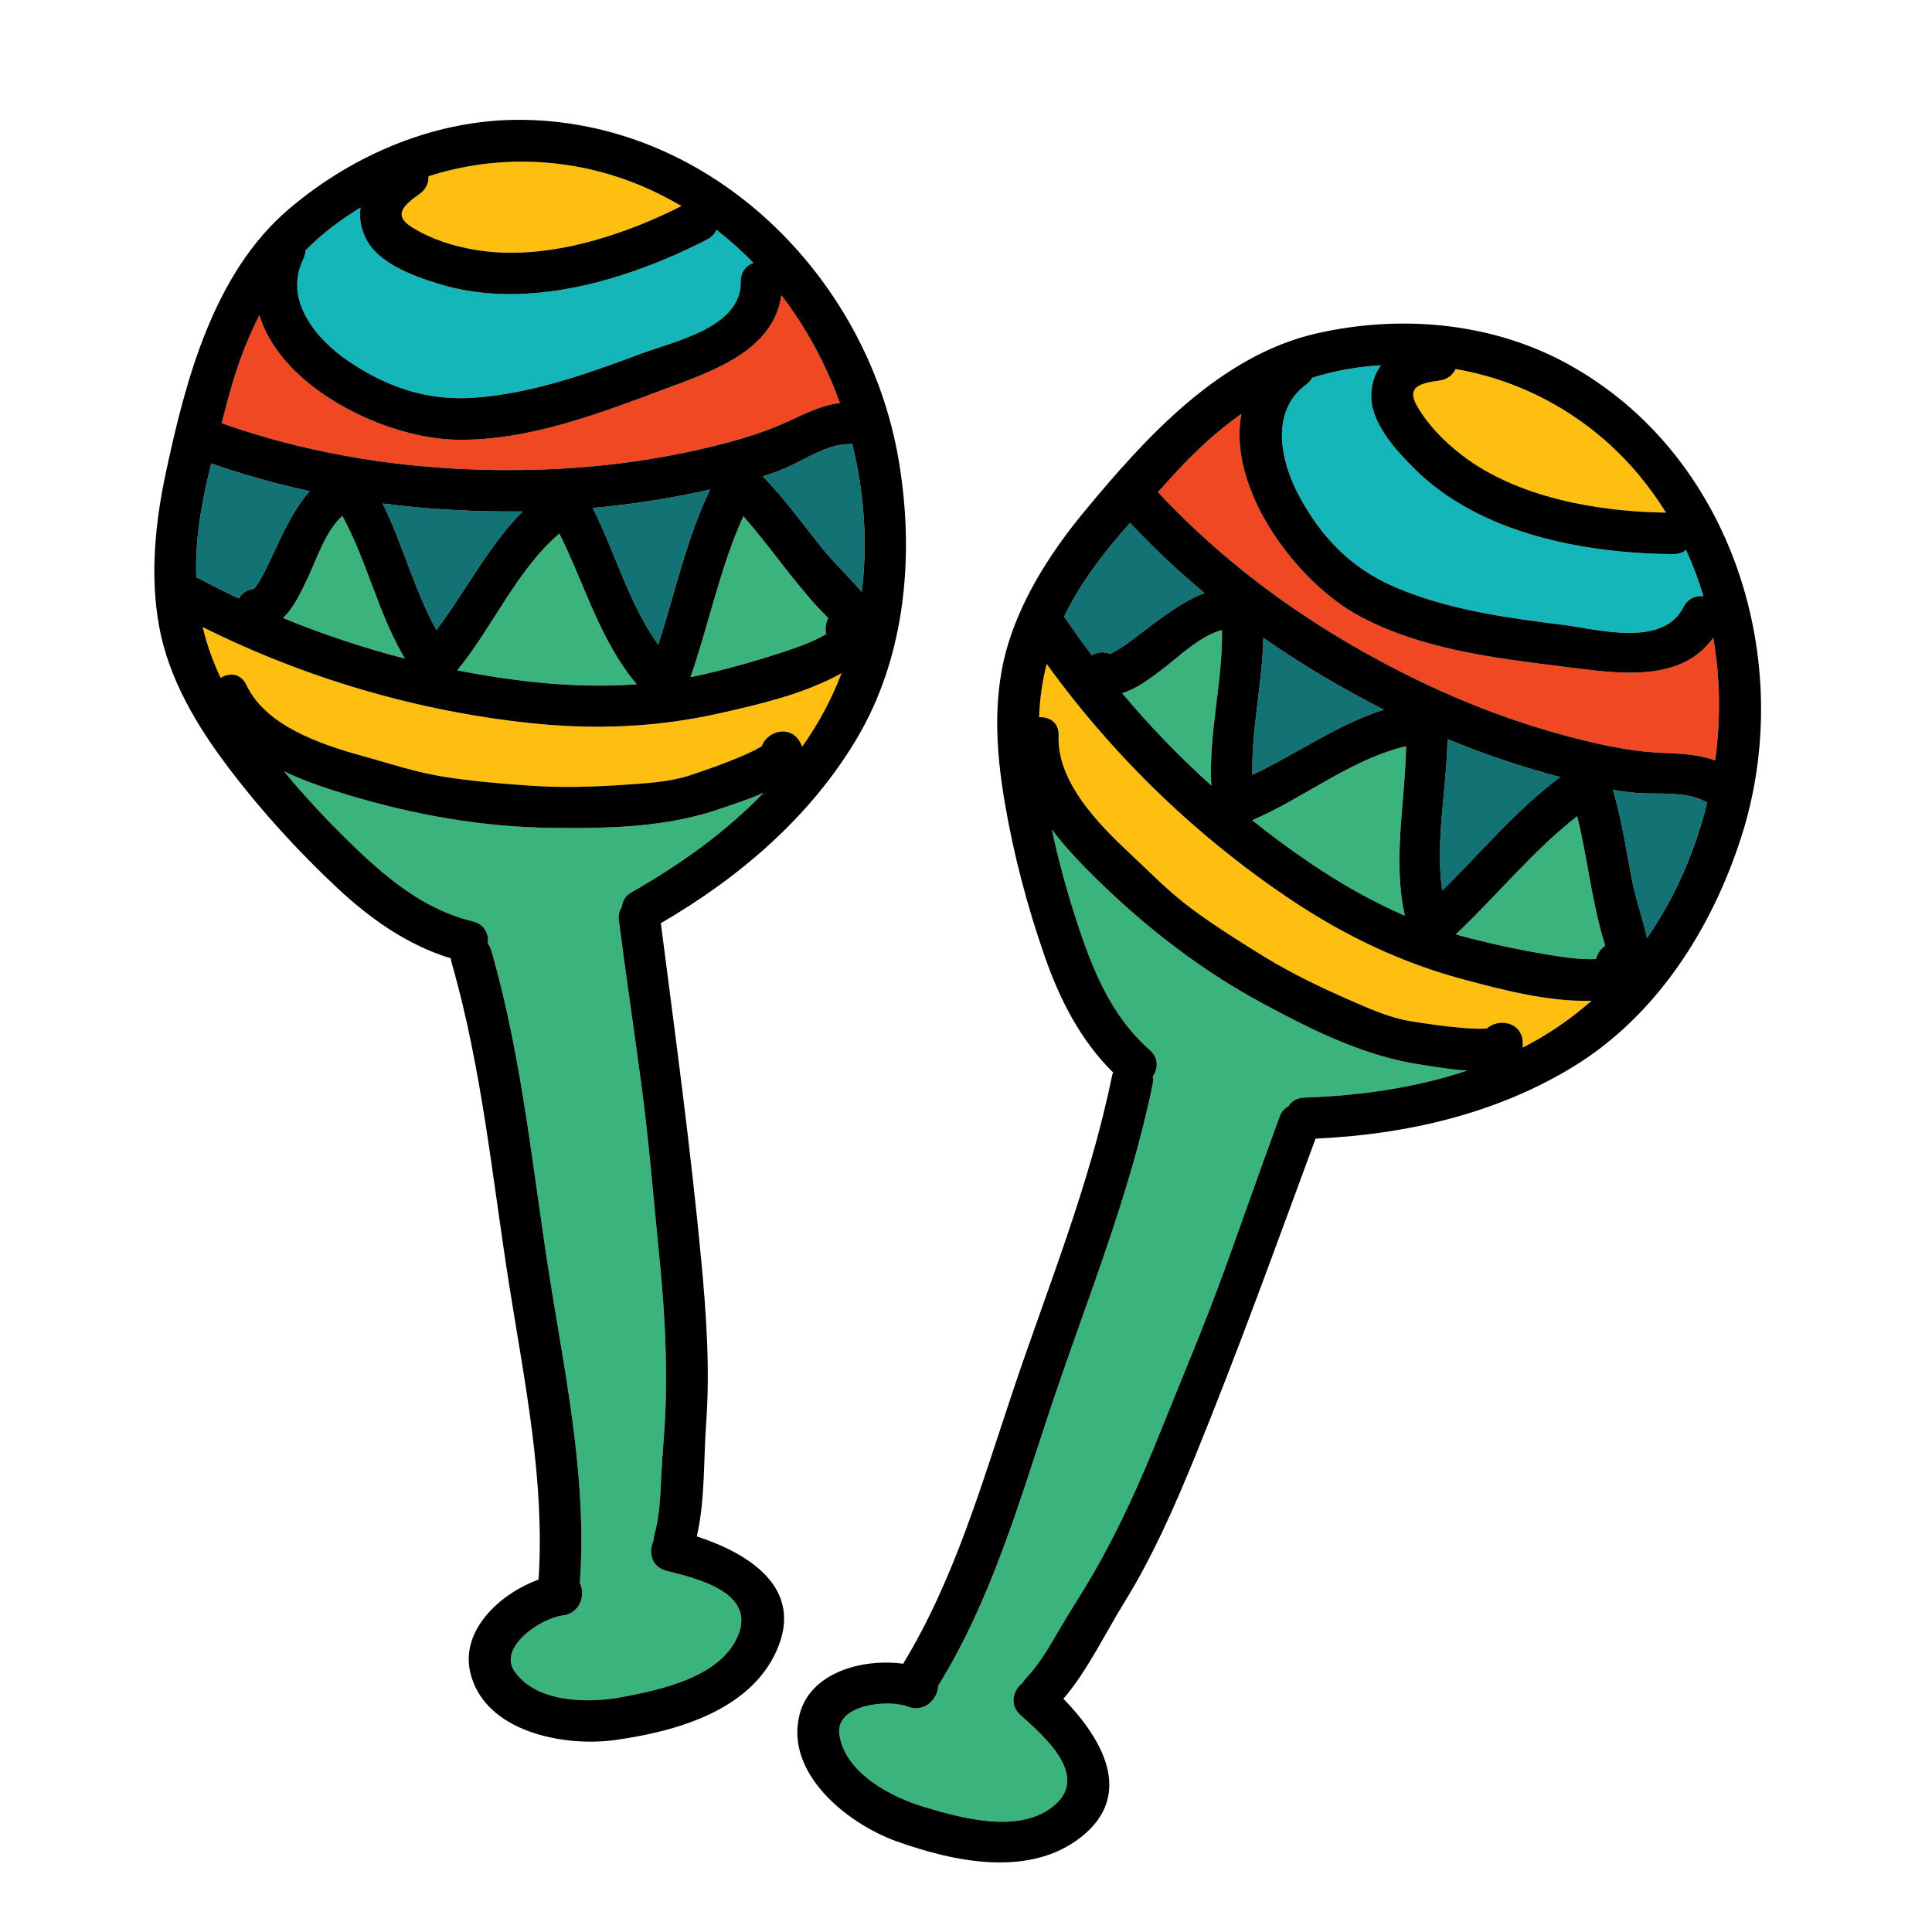 <?xml version="1.0" encoding="utf-8"?>
<!-- Generator: Adobe Illustrator 16.0.3, SVG Export Plug-In . SVG Version: 6.00 Build 0)  -->
<!DOCTYPE svg PUBLIC "-//W3C//DTD SVG 1.1//EN" "http://www.w3.org/Graphics/SVG/1.1/DTD/svg11.dtd">
<svg version="1.1" id="Layer_1" xmlns="http://www.w3.org/2000/svg" xmlns:xlink="http://www.w3.org/1999/xlink" x="0px" y="0px"
	 width="512px" height="512px" viewBox="0 0 512 512" style="enable-background:new 0 0 512 512;" xml:space="preserve">
<style type="text/css">
<![CDATA[
	.st0{fill:#127274;}
	.st1{fill:#14B6B9;}
	.st2{fill:#EF4823;}
	.st3{fill:#BCBCBC;}
	.st4{fill:#F6851F;}
	.st5{fill:#C0E6ED;}
	.st6{fill:#C56528;}
	.st7{fill:#FCBF95;}
	.st8{fill:#FEBF10;}
	.st9{fill:#FFFFFF;}
	.st10{fill:#9FDADF;}
	.st11{fill:#010101;}
	.st12{fill:#3AB37C;}
	.st13{fill:#D6E5E5;}
	.st14{fill:#71C598;}
	.st15{fill:#74CCCF;}
]]>
</style>
<g>
	<g>
		<g>
			<g>
				<path class="st12" d="M372.636,197.769c-14.494,3.326-27.135,13.787-40.795,19.603c4.976,3.981,10.1,7.777,15.376,11.347
					c7.906,5.348,16.292,10.146,25.083,13.963C369.022,227.997,372.35,212.757,372.636,197.769z"/>
			</g>
		</g>
		<g>
			<g>
				<path class="st8" d="M421.768,265.216c-11.442,0.324-23.669-2.912-34.077-5.703c-16.227-4.352-31.194-11.49-45.153-20.79
					c-25.23-16.809-47.378-38.202-65.148-62.761c-1.184,4.599-1.838,9.289-2.02,14.113c2.705-0.17,5.308,1.373,5.169,4.862
					c-0.482,12.091,10.35,23.241,18.559,30.919c5.48,5.125,10.602,10.463,16.663,14.95c6.188,4.581,12.688,8.671,19.24,12.704
					c7.218,4.442,15.076,8.208,22.841,11.592c5.182,2.258,10.343,4.604,15.944,5.514c4.334,0.704,8.692,1.335,13.067,1.721
					c2.066,0.182,4.148,0.357,6.225,0.268c0.326-0.014,0.655-0.025,0.983-0.043c2.908-2.749,9.028-1.844,9.478,3.376
					c0.053,0.612,0.031,1.171-0.034,1.698C410.188,274.239,416.285,270.061,421.768,265.216z"/>
			</g>
		</g>
		<g>
			<g>
				<path class="st0" d="M334.804,169.02c-0.268,12.149-3.195,24.206-2.907,36.329c11.702-5.537,22.579-13.398,34.847-17.273
					C355.658,182.436,344.958,176.108,334.804,169.02z"/>
			</g>
		</g>
		<g>
			<g>
				<path class="st0" d="M383.604,195.856c-0.218,13.239-3.283,27.083-1.402,40.164c10.358-10.133,19.593-21.432,31.266-30.08
					C403.243,203.208,393.309,199.868,383.604,195.856z"/>
			</g>
		</g>
		<g>
			<g>
				<path class="st0" d="M299.484,138.559c-5.875,6.642-11.413,13.522-15.735,21.439c-0.636,1.164-1.221,2.331-1.782,3.499
					c0.226,0.236,0.443,0.492,0.646,0.788c2.178,3.185,4.434,6.319,6.761,9.399c1.284-0.824,2.914-1.109,4.683-0.434
					c0.207-0.023,0.508-0.101,0.916-0.328c1.319-0.734,2.593-1.538,3.82-2.418c3.26-2.336,6.365-4.879,9.633-7.203
					c3.334-2.371,6.944-4.688,10.792-6.137C312.279,151.399,305.678,145.209,299.484,138.559z"/>
			</g>
		</g>
		<g>
			<g>
				<path class="st12" d="M377.275,282.259c-15.245-2.139-29.029-9.014-42.5-16.258c-16.321-8.777-30.641-19.862-43.851-32.75
					c-3.999-3.901-8.395-8.422-12.155-13.404c1.71,8.084,3.893,16.084,6.428,23.879c4.171,12.826,9.098,25.406,19.486,34.503
					c2.434,2.131,2.243,5.01,0.814,7.069c0.111,0.643,0.111,1.346-0.046,2.112c-6.092,29.841-17.79,57.876-27.345,86.673
					c-8.22,24.771-15.648,50.311-29.482,72.664c-0.03,3.469-3.663,7.226-8.019,5.541c-5.239-2.025-19.291-0.636-18.164,7.361
					c1.416,10.055,13.419,16.465,22.137,19.109c9.969,3.023,25.218,7.277,34.399,0.043c10.095-7.957-2.069-18.502-8.556-24.309
					c-3.054-2.734-1.914-6.655,0.614-8.559c0.227-0.409,0.514-0.813,0.885-1.205c3.644-3.846,6.269-8.519,8.929-13.064
					c2.926-5.004,6.124-9.844,9.014-14.865c6.868-11.934,12.49-24.51,17.616-37.275c5.7-14.196,11.674-28.219,16.897-42.611
					c4.954-13.652,9.718-27.375,14.75-41c0.517-1.398,1.363-2.279,2.352-2.742c0.772-1.294,2.142-2.227,4.151-2.295
					c14.576-0.5,29.309-2.544,43.191-7.159C384.141,283.439,379.586,282.583,377.275,282.259z"/>
			</g>
		</g>
		<g>
			<g>
				<path class="st12" d="M323.841,166.972c-5.728,1.447-11.507,7.121-15.552,10.181c-3.166,2.396-6.922,5.349-10.918,6.548
					c7.3,8.686,15.201,16.873,23.632,24.471C320.249,194.388,324.062,180.75,323.841,166.972z"/>
			</g>
		</g>
		<g>
			<g>
				<path class="st12" d="M423.861,245.18c-0.948-3.927-1.77-7.882-2.492-11.856c-1.037-5.704-1.995-11.412-3.407-17.018
					c-11.79,9.176-21.275,21.069-32.182,31.297c1.33,0.394,2.664,0.771,4.009,1.111c6.604,1.676,13.375,3.119,20.1,4.235
					c4.23,0.702,8.685,1.392,13.047,1.21c0.379-1.438,1.297-2.719,2.473-3.543C424.893,248.813,424.306,247.022,423.861,245.18z"/>
			</g>
		</g>
		<g>
			<g>
				<path class="st8" d="M434.342,125.899c-12.388-14.868-29.665-24.865-48.597-28.102c-0.728,1.535-2.133,2.761-4.269,3.048
					c-5.149,0.692-8.896,1.688-5.896,6.837c2.989,5.13,7.26,9.425,11.959,13.018c14.647,11.199,35.884,14.897,53.98,15.155
					C439.381,132.411,436.995,129.083,434.342,125.899z"/>
			</g>
		</g>
		<g>
			<g>
				<path class="st1" d="M446.811,145.696c-0.796,0.712-1.899,1.158-3.334,1.149c-23.508-0.155-51.257-5.347-68.588-22.585
					c-4.919-4.895-11.86-12.332-11.473-19.91c0.159-3.107,1.089-5.58,2.557-7.555c-6.184,0.379-12.359,1.438-18.22,3.309
					c-0.366,0.66-0.897,1.278-1.624,1.816c-9.619,7.119-6.806,20.285-1.867,29.484c5.866,10.93,13.746,19.146,25.237,24.101
					c14.042,6.056,29.376,8.163,44.439,10.052c9.296,1.166,26.756,6.16,32.188-4.645c1.182-2.35,3.286-3.152,5.3-2.91
					C450.176,153.81,448.649,149.694,446.811,145.696z"/>
			</g>
		</g>
		<g>
			<g>
				<path class="st2" d="M454.026,169.028c-8.731,12.142-25.493,9.407-38.965,7.73c-18.446-2.298-38.069-4.537-54.721-13.447
					c-16.676-8.924-35.167-33.637-31.359-53.641c-6.898,4.859-13.105,10.736-18.725,16.995c-1.127,1.255-2.261,2.502-3.396,3.746
					c19.715,21.134,43.465,37.655,69.469,50.151c14.394,6.916,29.161,12.263,44.712,15.961c6.531,1.553,12.701,2.684,19.389,2.998
					c4.707,0.223,9.662,0.322,14.107,2.029C456.028,190.718,455.895,179.71,454.026,169.028z"/>
			</g>
		</g>
		<g>
			<g>
				<path class="st0" d="M451.605,212.288c-4.934-2.574-11.732-1.781-17.136-2.106c-2.35-0.142-4.695-0.465-7.031-0.886
					c2.233,7.582,3.452,15.411,4.901,23.182c0.993,5.328,2.921,10.723,4.137,16.129c2.491-3.594,4.767-7.369,6.797-11.322
					c4.018-7.822,7.089-16.123,9.158-24.644C452.16,212.545,451.885,212.435,451.605,212.288z"/>
			</g>
		</g>
		<g>
			<g>
				<path d="M415.231,96.332c-20.104-10.963-44.184-13.007-66.296-7.979c-25.651,5.834-45.364,27.619-61.451,47.059
					c-8.508,10.28-16.127,21.938-20.163,34.744c-4.344,13.787-3.44,28.472-1.047,42.539c2.352,13.828,5.986,27.549,10.595,40.787
					c3.976,11.418,9.497,22.235,18.118,30.732c-0.138,0.338-0.253,0.701-0.333,1.098c-5.867,28.733-16.979,55.766-26.273,83.467
					c-8.238,24.553-15.488,49.854-29.037,72.128c-10.864-1.47-24.599,2.325-27.441,13.432
					c-4.012,15.681,12.801,29.021,25.717,33.635c15.128,5.405,35.107,9.722,48.87-1.126c14.353-11.312,5.423-26.295-4.682-36.668
					c6.433-7.507,10.917-17.072,16.07-25.4c7.559-12.217,13.382-25.469,18.801-38.742c11.378-27.871,21.534-56.055,31.955-84.289
					c23.942-1.084,47.958-6.555,68.53-19.211c21.944-13.5,36.523-36.552,44.274-60.673
					C476.372,175.386,459.082,120.245,415.231,96.332z M381.476,100.846c2.136-0.287,3.542-1.513,4.269-3.048
					c18.933,3.236,36.209,13.233,48.597,28.102c2.652,3.184,5.039,6.512,7.178,9.956c-18.096-0.258-39.333-3.956-53.98-15.155
					c-4.7-3.593-8.97-7.888-11.959-13.018C372.58,102.534,376.327,101.538,381.476,100.846z M346.128,101.921
					c0.727-0.538,1.258-1.156,1.624-1.816c5.86-1.871,12.036-2.93,18.22-3.309c-1.468,1.975-2.398,4.447-2.557,7.555
					c-0.387,7.578,6.554,15.016,11.473,19.91c17.331,17.238,45.08,22.43,68.588,22.585c1.435,0.009,2.538-0.438,3.334-1.149
					c1.839,3.998,3.365,8.113,4.615,12.307c-2.014-0.242-4.118,0.561-5.3,2.91c-5.433,10.805-22.892,5.811-32.188,4.645
					c-15.063-1.889-30.397-3.996-44.439-10.052c-11.491-4.955-19.371-13.171-25.237-24.101
					C339.322,122.206,336.509,109.04,346.128,101.921z M283.749,159.998c4.322-7.917,9.861-14.798,15.735-21.439
					c6.194,6.65,12.794,12.841,19.732,18.606c-3.848,1.449-7.458,3.766-10.792,6.137c-3.268,2.324-6.373,4.867-9.633,7.203
					c-1.228,0.88-2.501,1.684-3.82,2.418c-0.408,0.228-0.709,0.305-0.916,0.328c-1.769-0.676-3.398-0.391-4.683,0.434
					c-2.327-3.08-4.583-6.215-6.761-9.399c-0.202-0.296-0.42-0.552-0.646-0.788C282.528,162.329,283.113,161.162,283.749,159.998z
					 M321.003,208.171c-8.431-7.598-16.332-15.785-23.632-24.471c3.997-1.199,7.752-4.152,10.918-6.548
					c4.045-3.06,9.824-8.733,15.552-10.181C324.062,180.75,320.249,194.388,321.003,208.171z M345.629,290.876
					c-2.01,0.068-3.379,1.001-4.151,2.295c-0.989,0.463-1.835,1.344-2.352,2.742c-5.032,13.625-9.796,27.348-14.75,41
					c-5.223,14.393-11.197,28.415-16.897,42.611c-5.125,12.766-10.748,25.342-17.616,37.275c-2.89,5.021-6.088,9.861-9.014,14.865
					c-2.66,4.546-5.285,9.219-8.929,13.064c-0.371,0.392-0.658,0.796-0.885,1.205c-2.528,1.903-3.668,5.824-0.614,8.559
					c6.486,5.807,18.65,16.352,8.556,24.309c-9.182,7.234-24.431,2.98-34.399-0.043c-8.717-2.645-20.721-9.055-22.137-19.109
					c-1.127-7.997,12.925-9.387,18.164-7.361c4.356,1.685,7.988-2.072,8.019-5.541c13.834-22.354,21.262-47.894,29.482-72.664
					c9.556-28.797,21.253-56.832,27.345-86.673c0.157-0.767,0.157-1.47,0.046-2.112c1.429-2.06,1.62-4.938-0.814-7.069
					c-10.389-9.097-15.315-21.677-19.486-34.503c-2.535-7.795-4.718-15.795-6.428-23.879c3.76,4.982,8.156,9.503,12.155,13.404
					c13.21,12.888,27.53,23.973,43.851,32.75c13.472,7.244,27.256,14.119,42.5,16.258c2.311,0.324,6.866,1.181,11.545,1.458
					C374.938,288.332,360.205,290.376,345.629,290.876z M403.504,277.636c0.065-0.527,0.087-1.086,0.034-1.698
					c-0.449-5.22-6.569-6.125-9.478-3.376c-0.328,0.018-0.657,0.029-0.983,0.043c-2.077,0.09-4.159-0.086-6.225-0.268
					c-4.375-0.386-8.733-1.017-13.067-1.721c-5.601-0.909-10.763-3.256-15.944-5.514c-7.765-3.384-15.623-7.149-22.841-11.592
					c-6.552-4.033-13.053-8.123-19.24-12.704c-6.061-4.487-11.183-9.825-16.663-14.95c-8.209-7.678-19.042-18.828-18.559-30.919
					c0.139-3.489-2.464-5.032-5.169-4.862c0.182-4.824,0.835-9.515,2.02-14.113c17.771,24.559,39.918,45.952,65.148,62.761
					c13.959,9.3,28.927,16.438,45.153,20.79c10.408,2.791,22.635,6.027,34.077,5.703
					C416.285,270.061,410.188,274.239,403.504,277.636z M372.636,197.769c-0.286,14.988-3.613,30.229-0.335,44.912
					c-8.792-3.816-17.177-8.615-25.083-13.963c-5.277-3.569-10.4-7.365-15.376-11.347
					C345.501,211.556,358.142,201.095,372.636,197.769z M334.804,169.02c10.154,7.089,20.854,13.416,31.94,19.056
					c-12.268,3.875-23.145,11.736-34.847,17.273C331.609,193.226,334.536,181.169,334.804,169.02z M383.604,195.856
					c9.705,4.012,19.639,7.352,29.864,10.084c-11.673,8.648-20.908,19.947-31.266,30.08
					C380.321,222.939,383.386,209.096,383.604,195.856z M422.937,254.159c-4.362,0.182-8.816-0.508-13.047-1.21
					c-6.725-1.116-13.496-2.56-20.1-4.235c-1.345-0.341-2.68-0.718-4.009-1.111c10.907-10.228,20.392-22.121,32.182-31.297
					c1.412,5.605,2.37,11.313,3.407,17.018c0.723,3.975,1.544,7.93,2.492,11.856c0.445,1.843,1.032,3.634,1.548,5.437
					C424.233,251.44,423.315,252.722,422.937,254.159z M443.274,237.284c-2.031,3.953-4.306,7.729-6.797,11.322
					c-1.216-5.406-3.144-10.801-4.137-16.129c-1.449-7.771-2.668-15.6-4.901-23.182c2.336,0.421,4.681,0.744,7.031,0.886
					c5.404,0.325,12.203-0.468,17.136,2.106c0.279,0.146,0.555,0.257,0.827,0.353C450.363,221.161,447.292,229.462,443.274,237.284z
					 M454.536,201.552c-4.445-1.707-9.4-1.807-14.107-2.029c-6.688-0.314-12.858-1.445-19.389-2.998
					c-15.551-3.698-30.318-9.045-44.712-15.961c-26.004-12.496-49.754-29.018-69.469-50.151c1.135-1.244,2.269-2.491,3.396-3.746
					c5.62-6.259,11.827-12.136,18.725-16.995c-3.808,20.004,14.683,44.717,31.359,53.641c16.652,8.91,36.275,11.149,54.721,13.447
					c13.473,1.677,30.234,4.411,38.965-7.73C455.895,179.71,456.028,190.718,454.536,201.552z"/>
			</g>
		</g>
	</g>
	<g>
		<g>
			<g>
				<path class="st12" d="M148.24,141.391c-11.305,9.661-17.662,24.787-27.075,36.269c6.254,1.224,12.553,2.215,18.883,2.934
					c9.484,1.077,19.138,1.446,28.698,0.756C159.04,169.854,154.929,154.806,148.24,141.391z"/>
			</g>
		</g>
		<g>
			<g>
				<path class="st8" d="M190.182,189.138c-16.396,3.66-32.968,4.266-49.647,2.49c-30.146-3.211-59.684-11.912-86.809-25.445
					c1.081,4.624,2.674,9.084,4.748,13.443c2.318-1.404,5.34-1.242,6.833,1.915c5.173,10.938,19.938,15.804,30.77,18.806
					c7.23,2.004,14.243,4.361,21.692,5.531c7.605,1.193,15.262,1.808,22.937,2.347c8.454,0.595,17.163,0.292,25.612-0.306
					c5.638-0.399,11.299-0.711,16.685-2.5c4.167-1.383,8.322-2.843,12.378-4.527c1.915-0.796,3.841-1.604,5.641-2.646
					c0.282-0.163,0.568-0.326,0.852-0.493c1.304-3.783,7.147-5.815,9.963-1.397c0.331,0.518,0.57,1.023,0.756,1.521
					c4.351-6.106,7.818-12.634,10.433-19.467C213.034,183.995,200.699,186.791,190.182,189.138z"/>
			</g>
		</g>
		<g>
			<g>
				<path class="st0" d="M101.395,133.435c5.39,10.893,8.381,22.933,14.251,33.543c7.806-10.327,13.804-22.332,22.882-31.449
					C126.091,135.665,113.677,135.015,101.395,133.435z"/>
			</g>
		</g>
		<g>
			<g>
				<path class="st0" d="M157.075,134.615c5.939,11.835,9.636,25.522,17.362,36.245c4.486-13.778,7.438-28.069,13.776-41.142
					C177.885,132.034,167.534,133.676,157.075,134.615z"/>
			</g>
		</g>
		<g>
			<g>
				<path class="st0" d="M55.983,122.799c-2.13,8.607-3.852,17.271-4.015,26.29c-0.024,1.326-0.002,2.631,0.042,3.926
					c0.31,0.105,0.621,0.23,0.937,0.399c3.406,1.813,6.856,3.547,10.346,5.199c0.756-1.325,2.069-2.333,3.949-2.554
					c0.173-0.116,0.404-0.324,0.66-0.715c0.829-1.262,1.585-2.564,2.266-3.912c1.807-3.58,3.381-7.272,5.201-10.846
					c1.856-3.646,3.983-7.371,6.722-10.438C73.27,128.253,64.553,125.824,55.983,122.799z"/>
			</g>
		</g>
		<g>
			<g>
				<path class="st12" d="M176.567,416.259c-3.974-1.009-4.779-5.012-3.42-7.869c0.011-0.468,0.079-0.959,0.226-1.479
					c1.448-5.096,1.61-10.453,1.862-15.714c0.275-5.79,0.868-11.561,1.103-17.35c0.56-13.757-0.283-27.507-1.654-41.194
					c-1.524-15.223-2.725-30.417-4.763-45.592c-1.933-14.395-4.067-28.763-5.919-43.168c-0.189-1.479,0.153-2.652,0.814-3.521
					c0.085-1.504,0.867-2.965,2.616-3.956c12.687-7.195,24.797-15.831,34.962-26.352c-4.275,1.922-8.709,3.272-10.907,4.056
					c-14.501,5.166-29.902,5.458-45.197,5.278c-18.53-0.22-36.356-3.411-54.033-8.714c-5.352-1.605-11.341-3.575-16.981-6.249
					c5.26,6.372,10.9,12.451,16.757,18.185c9.638,9.436,19.831,18.303,33.252,21.553c3.144,0.761,4.309,3.4,3.996,5.888
					c0.396,0.519,0.722,1.142,0.938,1.894c8.423,29.269,11.042,59.533,15.912,89.48c4.188,25.761,9.436,51.836,7.529,78.056
					c1.58,3.088,0.101,8.1-4.54,8.625c-5.582,0.631-17.391,8.371-12.688,14.938c5.912,8.255,19.52,8.376,28.47,6.682
					c10.235-1.938,25.72-5.231,30.506-15.896C200.67,422.112,185.005,418.4,176.567,416.259z"/>
			</g>
		</g>
		<g>
			<g>
				<path class="st12" d="M90.73,136.698c-4.406,3.936-6.899,11.641-9.067,16.227c-1.696,3.589-3.657,7.946-6.644,10.86
					c10.493,4.315,21.288,7.912,32.279,10.74C100.246,162.659,97.308,148.808,90.73,136.698z"/>
			</g>
		</g>
		<g>
			<g>
				<path class="st12" d="M219.49,163.782c-1.293-1.358-2.643-2.674-3.891-4.102c-2.659-3.041-5.219-6.165-7.701-9.354
					c-3.561-4.574-7.054-9.189-10.902-13.503c-6.199,13.593-9.096,28.526-14.024,42.644c1.36-0.268,2.718-0.552,4.068-0.873
					c6.629-1.573,13.299-3.431,19.775-5.557c4.075-1.337,8.342-2.789,12.124-4.971C218.609,166.618,218.829,165.058,219.49,163.782z
					"/>
			</g>
		</g>
		<g>
			<g>
				<path class="st8" d="M169.638,49.113c-17.866-7.438-37.808-8.296-56.086-2.395c0.066,1.697-0.612,3.435-2.372,4.679
					c-4.243,2.998-7.102,5.617-2.059,8.79c5.025,3.161,10.799,4.99,16.629,5.997c18.168,3.141,38.703-3.418,54.86-11.572
					C177.12,52.551,173.463,50.706,169.638,49.113z"/>
			</g>
		</g>
		<g>
			<g>
				<path class="st1" d="M189.858,60.884c-0.376,0.999-1.147,1.906-2.423,2.562C166.529,74.198,139.531,82.45,116.187,75.2
					c-6.627-2.059-16.224-5.436-19.391-12.33c-1.299-2.828-1.62-5.45-1.233-7.881c-5.305,3.2-10.288,6.999-14.615,11.372
					c-0.019,0.755-0.204,1.549-0.598,2.362c-5.228,10.765,3.365,21.13,12.002,26.995c10.262,6.97,21.051,10.601,33.53,9.669
					c15.25-1.137,29.816-6.372,44.041-11.676c8.779-3.272,26.565-6.934,26.375-19.025c-0.041-2.63,1.452-4.316,3.349-5.034
					C196.598,66.515,193.339,63.575,189.858,60.884z"/>
			</g>
		</g>
		<g>
			<g>
				<path class="st2" d="M207.06,78.22c-2.114,14.805-18.235,20.145-30.952,24.899c-17.413,6.508-35.84,13.612-54.726,13.429
					c-18.913-0.184-46.747-13.521-52.639-33.014c-3.863,7.502-6.642,15.586-8.723,23.736c-0.418,1.634-0.845,3.264-1.275,4.893
					c27.262,9.598,55.963,13.239,84.797,12.269c15.96-0.537,31.524-2.639,47.019-6.564c6.508-1.649,12.5-3.505,18.573-6.324
					c4.274-1.983,8.712-4.19,13.442-4.736C218.881,96.515,213.664,86.82,207.06,78.22z"/>
			</g>
		</g>
		<g>
			<g>
				<path class="st0" d="M225.849,117.608c-0.286,0.042-0.581,0.071-0.896,0.071c-5.565,0.004-11.223,3.855-16.163,6.07
					c-2.148,0.963-4.376,1.763-6.642,2.472c5.491,5.686,10.198,12.06,15.082,18.274c3.348,4.263,7.556,8.15,11.138,12.378
					c0.543-4.339,0.811-8.738,0.78-13.183C229.085,134.897,227.962,126.118,225.849,117.608z"/>
			</g>
		</g>
		<g>
			<g>
				<path d="M226.968,195.891c13.195-22.129,15.438-49.312,11.134-74.279c-8.293-48.108-49.158-88.968-99.097-89.85
					C116.11,31.357,93.822,40.7,76.554,55.397c-20.032,17.053-27.411,45.49-32.664,70.17c-2.778,13.053-4.131,26.912-1.776,40.132
					c2.536,14.231,10.139,26.827,18.776,38.186c8.489,11.166,18.065,21.643,28.282,31.24c8.812,8.277,18.716,15.308,30.292,18.845
					c0.035,0.363,0.101,0.738,0.213,1.127c8.11,28.183,10.783,57.287,15.377,86.143c4.072,25.576,9.366,51.357,7.675,77.373
					c-10.309,3.73-20.724,13.455-18.098,24.615c3.708,15.756,24.788,19.79,38.372,17.896c15.912-2.217,35.617-7.646,42.79-23.635
					c7.481-16.673-7.374-25.815-21.134-30.328c2.224-9.633,1.768-20.188,2.477-29.955c1.041-14.328,0.062-28.77-1.283-43.043
					c-2.826-29.972-6.88-59.653-10.722-89.504C195.848,232.608,214.598,216.636,226.968,195.891z M225.849,117.608
					c2.113,8.51,3.236,17.289,3.299,26.083c0.031,4.444-0.237,8.844-0.78,13.183c-3.582-4.228-7.79-8.115-11.138-12.378
					c-4.883-6.215-9.59-12.589-15.082-18.274c2.265-0.709,4.493-1.509,6.642-2.472c4.939-2.215,10.598-6.066,16.163-6.07
					C225.268,117.68,225.563,117.65,225.849,117.608z M218.939,168.067c-3.782,2.182-8.049,3.634-12.124,4.971
					c-6.477,2.126-13.146,3.983-19.775,5.557c-1.35,0.321-2.708,0.605-4.068,0.873c4.929-14.117,7.825-29.051,14.024-42.644
					c3.848,4.313,7.341,8.929,10.902,13.503c2.481,3.188,5.042,6.312,7.701,9.354c1.248,1.428,2.598,2.743,3.891,4.102
					C218.829,165.058,218.609,166.618,218.939,168.067z M101.395,133.435c12.282,1.58,24.696,2.23,37.133,2.094
					c-9.078,9.117-15.076,21.122-22.882,31.449C109.776,156.367,106.785,144.327,101.395,133.435z M107.298,174.525
					c-10.991-2.828-21.786-6.425-32.279-10.74c2.986-2.914,4.947-7.271,6.644-10.86c2.167-4.586,4.661-12.291,9.067-16.227
					C97.308,148.808,100.246,162.659,107.298,174.525z M148.24,141.391c6.689,13.415,10.8,28.464,20.506,39.958
					c-9.56,0.69-19.214,0.321-28.698-0.756c-6.33-0.719-12.629-1.71-18.883-2.934C130.578,166.178,136.935,151.052,148.24,141.391z
					 M157.075,134.615c10.459-0.939,20.811-2.581,31.138-4.896c-6.339,13.072-9.29,27.363-13.776,41.142
					C166.71,160.138,163.014,146.45,157.075,134.615z M111.18,51.397c1.76-1.244,2.438-2.981,2.372-4.679
					c18.278-5.901,38.22-5.044,56.086,2.395c3.825,1.593,7.482,3.438,10.973,5.499c-16.157,8.154-36.692,14.713-54.86,11.572
					c-5.83-1.007-11.604-2.836-16.629-5.997C104.078,57.015,106.938,54.396,111.18,51.397z M80.351,68.724
					c0.395-0.813,0.579-1.607,0.598-2.362c4.327-4.373,9.31-8.172,14.615-11.372c-0.387,2.431-0.066,5.053,1.233,7.881
					c3.167,6.895,12.764,10.271,19.391,12.33c23.344,7.25,50.342-1.002,71.248-11.754c1.276-0.656,2.046-1.563,2.423-2.562
					c3.481,2.691,6.74,5.631,9.791,8.769c-1.897,0.718-3.39,2.404-3.349,5.034c0.19,12.092-17.597,15.753-26.375,19.025
					c-14.225,5.304-28.791,10.539-44.041,11.676c-12.479,0.932-23.268-2.699-33.53-9.669C83.715,89.854,75.123,79.488,80.351,68.724
					z M60.021,107.271c2.081-8.15,4.86-16.234,8.723-23.736c5.892,19.492,33.726,32.83,52.639,33.014
					c18.885,0.184,37.313-6.921,54.726-13.429c12.717-4.755,28.838-10.095,30.952-24.899c6.604,8.601,11.821,18.295,15.517,28.587
					c-4.73,0.546-9.167,2.753-13.442,4.736c-6.073,2.819-12.065,4.675-18.573,6.324c-15.495,3.926-31.059,6.027-47.019,6.564
					c-28.834,0.971-57.536-2.671-84.797-12.269C59.175,110.534,59.603,108.904,60.021,107.271z M52.01,153.015
					c-0.043-1.295-0.065-2.6-0.042-3.926c0.164-9.02,1.885-17.683,4.015-26.29c8.569,3.025,17.287,5.454,26.106,7.351
					c-2.739,3.066-4.866,6.791-6.722,10.438c-1.819,3.573-3.394,7.266-5.201,10.846c-0.68,1.348-1.437,2.65-2.266,3.912
					c-0.256,0.391-0.487,0.599-0.66,0.715c-1.88,0.221-3.192,1.229-3.949,2.554c-3.489-1.652-6.94-3.386-10.346-5.199
					C52.63,153.245,52.319,153.12,52.01,153.015z M167.433,236.417c-1.75,0.991-2.531,2.452-2.616,3.956
					c-0.662,0.868-1.004,2.041-0.814,3.521c1.852,14.405,3.986,28.773,5.919,43.168c2.038,15.175,3.238,30.369,4.763,45.592
					c1.371,13.688,2.213,27.438,1.654,41.194c-0.235,5.789-0.828,11.56-1.103,17.35c-0.252,5.261-0.414,10.618-1.862,15.714
					c-0.147,0.52-0.215,1.011-0.226,1.479c-1.358,2.857-0.553,6.86,3.42,7.869c8.438,2.142,24.103,5.854,18.842,17.581
					c-4.786,10.664-20.271,13.958-30.506,15.896c-8.951,1.694-22.558,1.573-28.47-6.682c-4.703-6.566,7.106-14.307,12.688-14.938
					c4.641-0.525,6.12-5.537,4.54-8.625c1.907-26.22-3.34-52.295-7.529-78.056c-4.87-29.947-7.489-60.212-15.912-89.48
					c-0.216-0.752-0.542-1.375-0.938-1.894c0.313-2.487-0.852-5.127-3.996-5.888c-13.421-3.25-23.614-12.117-33.252-21.553
					c-5.857-5.733-11.498-11.812-16.757-18.185c5.64,2.674,11.629,4.644,16.981,6.249c17.677,5.303,35.502,8.494,54.033,8.714
					c15.294,0.18,30.695-0.112,45.197-5.278c2.198-0.783,6.632-2.134,10.907-4.056C192.229,220.586,180.119,229.222,167.433,236.417
					z M201.872,197.752c-0.283,0.167-0.569,0.33-0.852,0.493c-1.799,1.042-3.726,1.851-5.641,2.646
					c-4.057,1.685-8.211,3.145-12.378,4.527c-5.385,1.789-11.046,2.101-16.685,2.5c-8.449,0.598-17.158,0.9-25.612,0.306
					c-7.675-0.539-15.331-1.153-22.937-2.347c-7.45-1.17-14.462-3.527-21.692-5.531c-10.832-3.002-25.597-7.867-30.77-18.806
					c-1.493-3.157-4.515-3.319-6.833-1.915c-2.074-4.359-3.667-8.819-4.748-13.443c27.125,13.533,56.663,22.234,86.809,25.445
					c16.679,1.775,33.251,1.17,49.647-2.49c10.517-2.347,22.852-5.143,32.842-10.729c-2.615,6.833-6.082,13.36-10.433,19.467
					c-0.187-0.497-0.426-1.003-0.756-1.521C209.019,191.937,203.176,193.969,201.872,197.752z"/>
			</g>
		</g>
	</g>
</g>
</svg>
